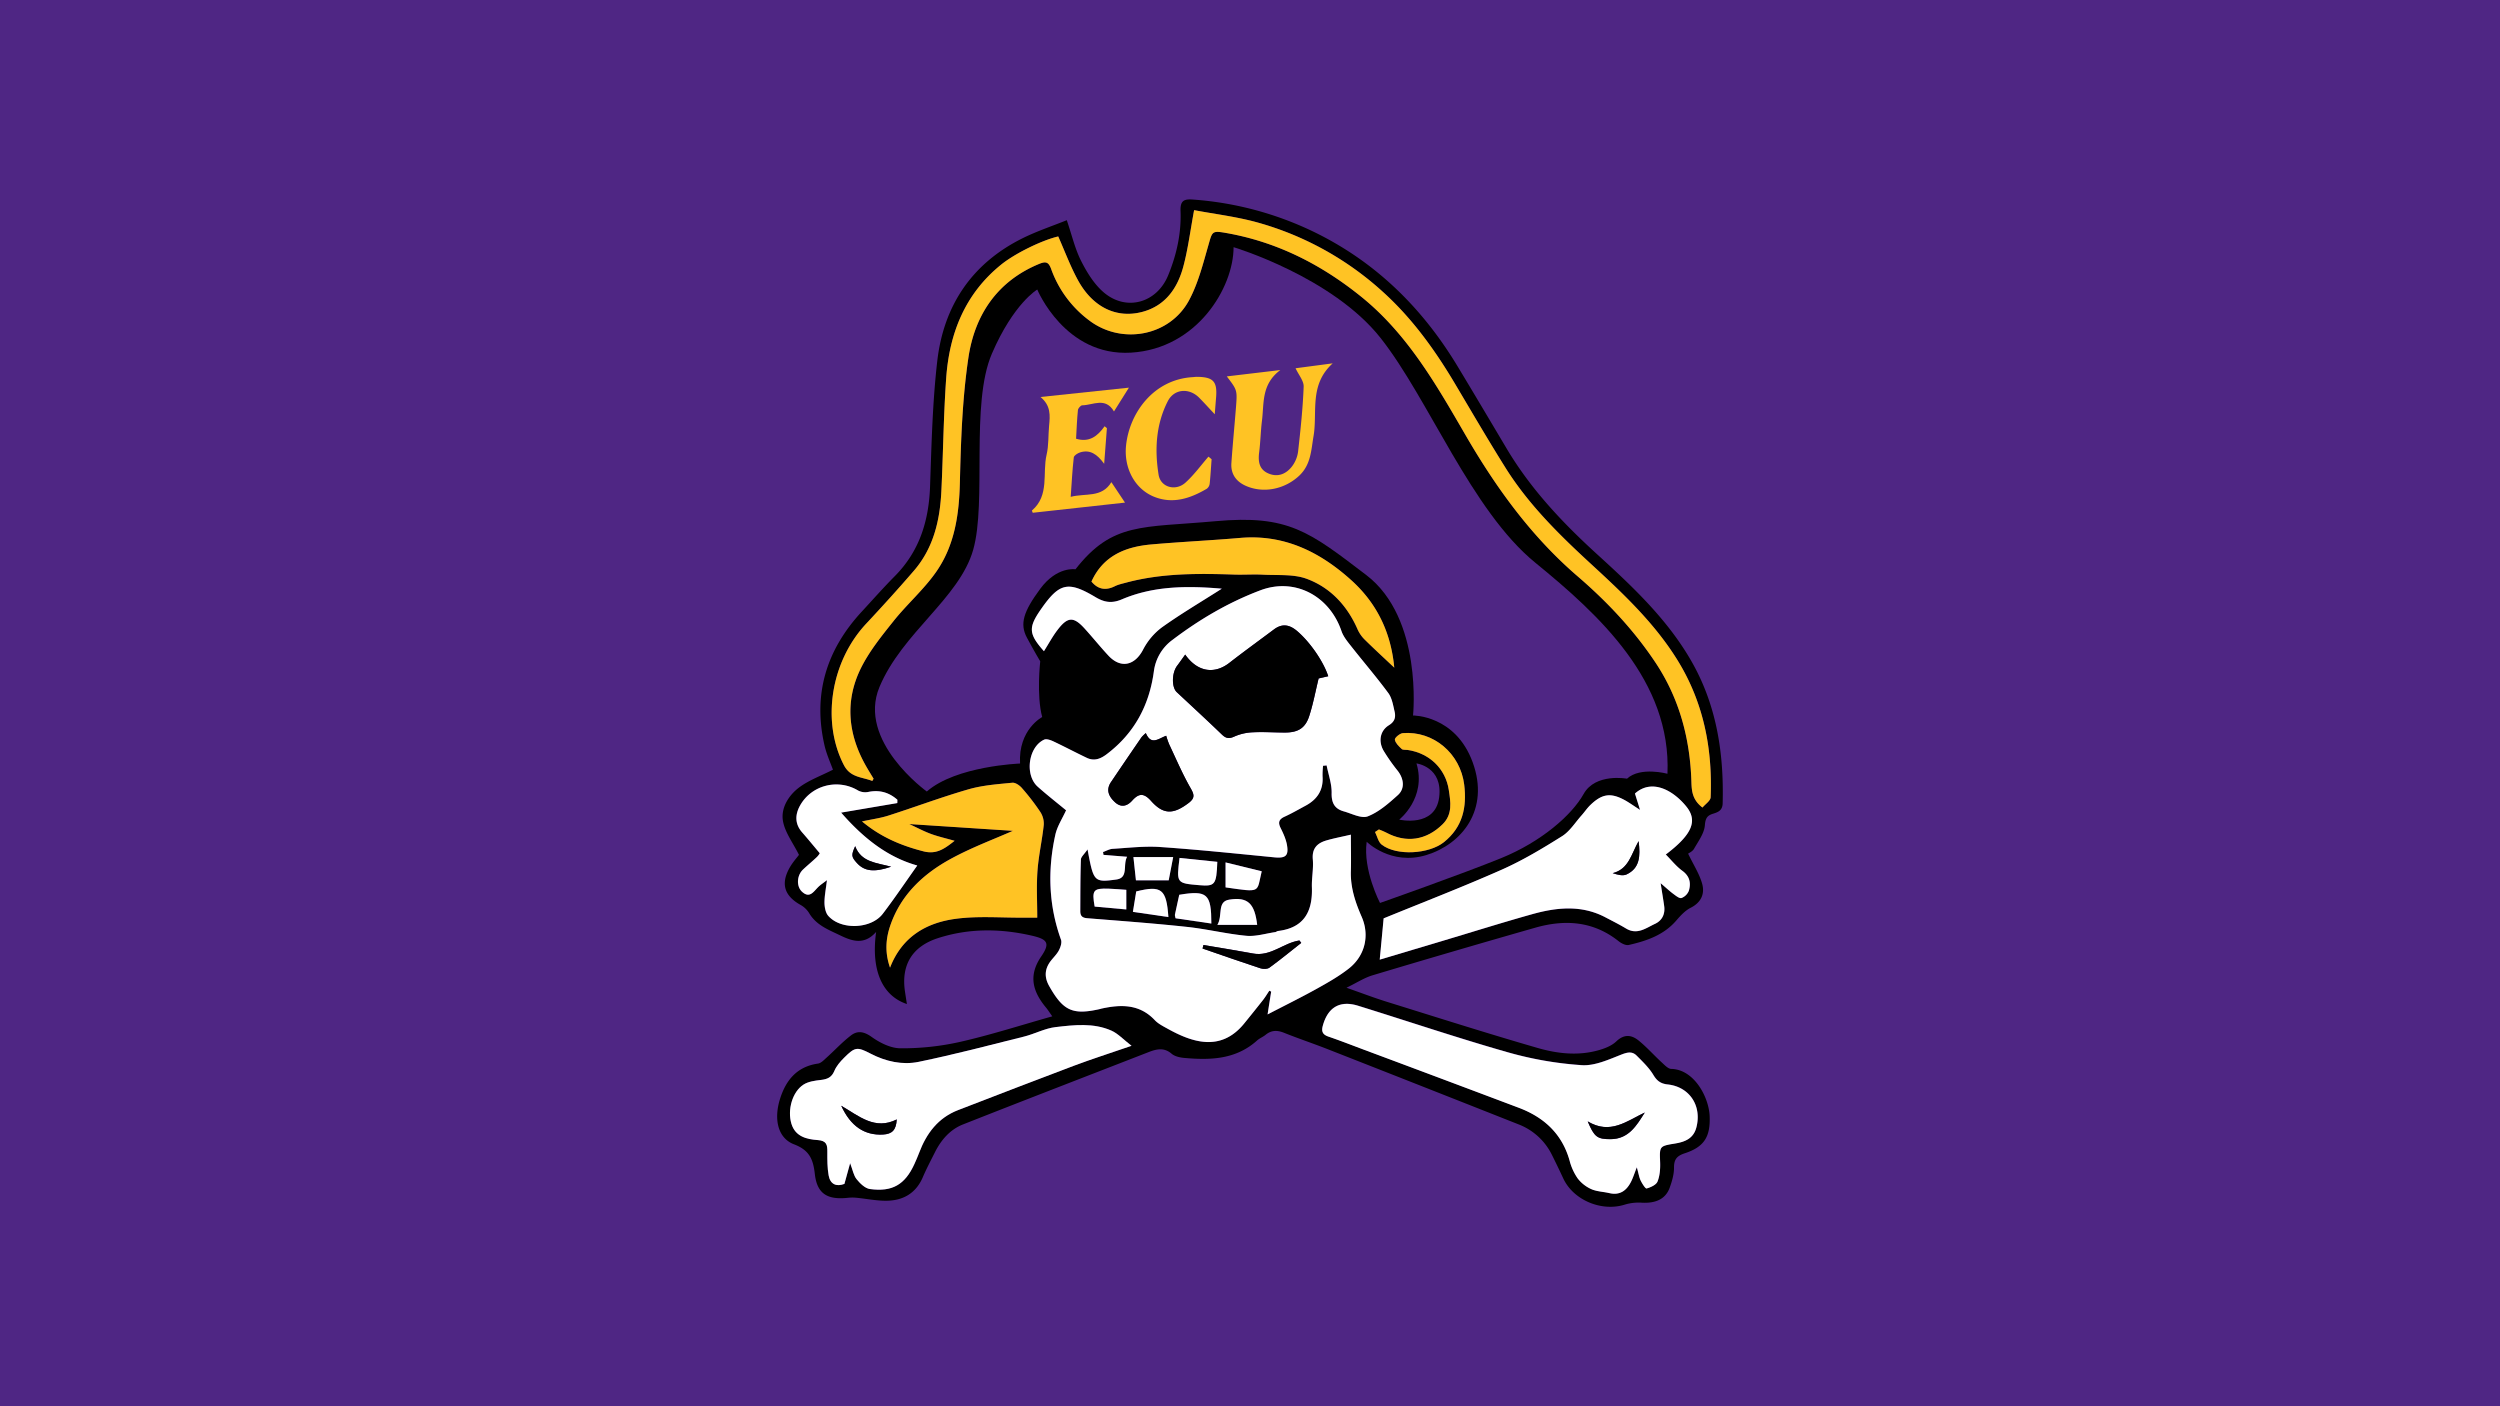 <svg xmlns="http://www.w3.org/2000/svg" viewBox="0 0 1920 1080"><defs><style>.cls-1{fill:#4f2684;}.cls-2{fill:#fff;}.cls-3{fill:#ffc324;}</style></defs><title>ECU Pirates Flag1</title><g id="Layer_2" data-name="Layer 2"><g id="ECU_Pirates_Flag" data-name="ECU Pirates Flag"><rect class="cls-1" width="1920" height="1080"/><path d="M808.15,780.55c-2.22-3.13-3.33-4.94-4.67-6.55-10.23-12.29-14-24.56-3.8-39.46,6.94-10.17,5-13.18-7.41-16-24.15-5.52-48.28-5.73-72.07,2-19.65,6.39-28.23,20.58-25.17,41,.45,3.05.94,6.1,1.47,9.56-19.08-6.39-27.66-26.15-23.63-55.37-9.36,10.53-18.83,6.87-27.92,2.49-8.75-4.21-18.09-7.74-23.49-16.89a18.27,18.27,0,0,0-6.59-6.33c-12.54-7-15.48-16.24-8.32-28.8,2.32-4.06,5.53-7.61,7.06-9.67-4.53-9.16-10.85-17.29-12.33-26.21-1.63-9.84,4.4-19.46,12.32-25.45,7.54-5.69,16.86-9,26.1-13.73C638,586.32,635,579.83,633.35,573c-9.27-39.53,1.21-73.76,28.48-103.27,8.45-9.14,16.69-18.48,25.44-27.31,18.81-19,26-42.16,27-68.36,1.14-32.29,1.85-64.72,5.55-96.77,4.92-42.73,26.76-75.29,66.07-94.58,10.8-5.29,22.3-9.13,33.41-13.6,3.94,11.62,6.3,22,11,31.3,4.43,8.78,10,17.85,17.33,24.12,17.41,14.85,40.8,8.13,49.49-13,6.51-15.84,10.21-32.41,9.53-49.48-.32-8.26,3-9.29,9.64-8.78a254.58,254.58,0,0,1,95.73,26.28c46.11,23.14,81,58,107.38,101.75,12.71,21.06,25.24,42.22,37.81,63.36,18.33,30.81,42.5,56.49,68.85,80.54,28,25.51,55.75,51.41,74.37,85.13C1318.69,543.52,1324,579.57,1323,617c-.14,5.28-3.29,6.68-7.23,7.89-4.39,1.34-6,3.23-6.42,8.8-.44,6.24-5,12.31-8.31,18.15-1.19,2.1-4,3.31-4.56,3.78,4.18,8.71,8.74,15.63,10.81,23.23s-.77,14.25-8.82,18.3c-4.23,2.13-7.79,6-11,9.72-9.68,11.29-22.85,15.73-36.57,18.87-2.32.53-5.77-1.26-7.92-3-19.48-15.42-41.25-16.75-64-10.24q-62.52,17.85-124.79,36.51c-6.42,1.92-12.26,5.78-20.09,9.58,11.43,4,21.09,7.7,30.94,10.77,38.61,12,77.15,24.29,116,35.51,14.73,4.26,30.27,6.06,45.56,2,5.22-1.36,10.94-3.48,14.7-7.06,6-5.72,11.59-5.12,17-.81,6.34,5.1,11.78,11.29,17.78,16.82,2.22,2,4.9,5,7.42,5.1,17.62.37,28.93,21.75,29.51,36.28.64,15.78-4.11,23.65-19.24,28.56-6,2-8.18,4.72-8.13,11.07,0,5.14-1.56,10.49-3.35,15.41-3.11,8.55-10.6,12-21.36,11.43a36.66,36.66,0,0,0-12.91,1.42c-17.85,5.75-39.64-3.31-47.44-20.08q-4.18-9-8.61-17.87a47.58,47.58,0,0,0-25.7-23.62q-73.33-29-146.76-57.81c-11.07-4.34-22.35-8.11-33.38-12.53-5.19-2.08-9.64-2.08-14.07,1.5-2,1.66-4.65,2.65-6.59,4.39-16.26,14.64-35.88,15.24-56,13.42-3.33-.31-7.26-1.16-9.66-3.22-5.86-5-11.55-3.63-17.64-1.26-47.52,18.49-95.1,36.81-142.53,55.53-9.92,3.91-16.78,11.79-21.56,21.31-3.21,6.39-6.56,12.72-9.37,19.28-5.07,11.85-14.49,17.59-26.68,18-8.26.3-16.6-1.54-24.91-2.31a32.08,32.08,0,0,0-6.27.13c-15.43,1.59-23.37-3.15-25.06-18.31-1.27-11.4-4.19-18.3-16-22.81-12.38-4.74-15.71-19.2-10.67-35.06,4.54-14.31,13-24.62,29.07-26.93,2.42-.35,4.68-2.84,6.72-4.67,6.27-5.63,12-11.9,18.69-17,5-3.81,9.9-3,15.75,1.14,6.35,4.55,14.7,8.76,22.19,8.78a202.57,202.57,0,0,0,45.4-4.83C760.59,794.91,783.76,787.44,808.15,780.55Zm39.32-124-.38-2.17c2.45-.85,4.86-2.3,7.35-2.45,12.16-.73,24.41-2.23,36.48-1.4,29.31,2,58.54,5.08,87.78,7.94,8.41.81,11.06-1.08,9.68-9.3-.78-4.57-2.82-9-4.92-13.26s-1.25-6.71,3.12-8.7c5.52-2.52,10.79-5.58,16.13-8.45,9-4.83,13.72-12.06,12.95-22.56a62.43,62.43,0,0,1,.4-8.06l2.74-.27c1.39,7.08,4,14.19,3.85,21.24-.16,7.71,2.38,12.14,9.41,14.07,6.18,1.7,13.58,5.7,18.49,3.75,8.52-3.37,16-10,23-16.31,5.48-5,4.6-12.43-.08-18.52a143.79,143.79,0,0,1-10.94-15.56c-4.15-7.21-2.69-15.33,4.11-19.54,4.69-2.89,5.31-6.38,4.32-10.63-1.12-4.84-2-10.27-4.79-14.08-9.06-12.29-19-23.88-28.49-35.9-2.86-3.63-6-7.44-7.48-11.71-9.23-27.06-35.86-41.26-62.32-31.28-24.5,9.23-46.74,22.34-67.47,38.06a35.46,35.46,0,0,0-14.26,24c-3.49,26.13-14.94,47.65-36.2,63.75-4.9,3.72-9.7,5.51-15.37,2.82-8.58-4.09-17-8.56-25.58-12.61-2.17-1-5.33-2.18-7.15-1.34-12.15,5.6-15.06,27.06-4.94,36.12,7.05,6.3,14.54,12.13,21.8,18.14-2.84,6.28-6.82,12.25-8.26,18.78-6,27.16-5.19,54.11,4.35,80.59.81,2.27-.36,5.75-1.61,8.16-1.55,3-4.16,5.43-6.26,8.16-4.68,6.11-5.08,12.38-1.24,19.21,10.79,19.16,18.06,22.53,39.2,17.68.25-.06.5-.19.75-.24,15-3.31,29.36-3.71,41.16,8.79,2.64,2.81,6.39,4.67,9.84,6.59,18,10,40.58,18.51,58.85-4,4.83-5.95,9.65-11.89,14.37-17.93,1.8-2.3,3.3-4.84,4.94-7.27l1.41.73c-.86,5.47-1.72,10.94-2.75,17.51,13.43-7,25.75-13,37.74-19.7,8.52-4.74,17.13-9.6,24.74-15.61,12.36-9.77,16-25.35,9.79-39.63-5-11.3-8.72-22.66-8.31-35.2.28-8.68,0-17.38,0-27.92-7,1.65-13.12,2.76-19,4.51-7,2.09-11,6.22-10.22,14.53.62,7.06-.95,14.29-.71,21.42.64,18.57-6,31.12-26,33.52-.75.09-1.43.77-2.19.88-7.4,1.07-14.94,3.5-22.18,2.81-15.24-1.45-30.25-5.18-45.48-6.82-24.73-2.67-49.55-4.48-74.34-6.48-3.93-.31-7.71-.12-7.69-5.51.07-13.26,0-26.52.47-39.76.08-2.07,2.58-4.06,5.1-7.77,4.65,24.74,4.75,25.47,22,23.14,9.81-1.32,4.88-11.28,8.39-17.48ZM669.93,599.79l1-1.76c-2-3.38-4.15-6.72-6.08-10.16-13.63-24.22-16-49.56-3.75-74.55,6.45-13.1,16-24.86,25.17-36.38,10.38-13,23.23-24.16,32.7-37.73,14.2-20.33,17.64-44,18.23-68.72.77-32,1.85-64.17,6.53-95.72,4.85-32.68,21.92-58.68,54.26-72.06,5.16-2.13,7.28-1.6,9.28,3.8a84.89,84.89,0,0,0,30,40.13c25,18.28,61.41,11.28,76-16.16,7-13,10.69-27.93,14.81-42.29,2.93-10.26,2.72-11.13,12.83-9.4,39.54,6.8,74,24.33,105,49.47,35.16,28.56,57.15,67.1,79.31,105.34,23.54,40.61,50.57,78.14,86.41,109,22.75,19.57,43.29,41.37,59.94,66.47,18.35,27.67,26.5,58.6,27.45,91.58.2,7,.85,13.76,8.5,19.54,2.17-2.63,6.16-5.19,6.27-7.91,1.5-37.59-5.55-73.25-25.67-105.61-17.69-28.45-41.9-51.21-66.25-73.58s-48-45.65-65.74-74c-13.34-21.29-26-43-38.83-64.62-15.36-25.85-32.79-50-55.22-70.31a237.68,237.68,0,0,0-96.32-53.31c-16.08-4.5-32.86-6.47-48.67-9.46-3,15.93-4.68,29.88-8.29,43.31-4.45,16.57-13.74,30.08-31.42,34.8-19.83,5.29-38-3.49-49.37-24.08-5.92-10.76-10.2-22.42-15.28-33.84-12.58,2.95-33.09,13-43.76,21.58-27.86,22.47-39.88,52.88-42.3,87.42-2,28.8-2.31,57.72-3.69,86.57-1.08,22.37-6,43.67-21.09,61.16C690,452.14,677.68,465.67,665.22,479c-27.31,29.23-34.41,75.23-17.1,108.62C653.16,597.36,662.22,596.66,669.93,599.79Zm587.15,296.67c1.29,4.57,1.73,7.49,2.94,10s3.7,6.47,4.63,6.21c3.14-.88,7.34-2.76,8.37-5.35,1.78-4.49,2.12-9.83,2-14.77-.44-12.27-.71-12.42,11.27-14.37,7.81-1.28,14.32-3.82,16.56-12.4,4.33-16.54-5.24-31.14-22-33-5.22-.56-8.2-2.63-11-7.27-3.31-5.53-8.2-10.19-12.81-14.82-3.27-3.28-6.72-2.78-11.39-1-9.93,3.86-20.7,8.93-30.79,8.27a273.86,273.86,0,0,1-56.78-9.87c-38.59-11-76.66-23.85-115-35.75-14-4.36-23.25,1.2-27.12,15.33-1.23,4.48-.09,6.81,4.28,8.34,9.23,3.2,18.35,6.73,27.5,10.16q59.34,22.23,118.67,44.5c19.37,7.3,33.26,20,39.06,40.55a43,43,0,0,0,6.19,13.66,27.16,27.16,0,0,0,10.46,8.27c4.24,1.89,9.26,2,13.89,3.07,8.12,1.9,13.22-1.94,16.67-8.72C1254.16,904.59,1255.17,901.3,1257.08,896.46ZM1259.56,622c-4.71-3-7.85-5.29-11.22-7.16-11.12-6.19-17.85-5.33-27,3.56-2.46,2.38-4.37,5.3-6.66,7.86-4.89,5.45-9,12.2-15,16-14.91,9.37-30.17,18.54-46.23,25.67-30.11,13.35-60.89,25.2-90.79,37.44q-1.5,15.63-3,31.7l49.28-14.76c22.5-6.73,44.91-13.77,67.52-20.11,18.93-5.31,38-7.36,56.42,2.31,5.37,2.82,10.81,5.54,16,8.66,8.51,5.1,15.28-.45,22.18-3.64,5.47-2.53,8-7.55,7-13.8-.75-5.06-1.57-10.1-2.71-17.42,4.36,3.72,7,6.18,9.83,8.29,1.9,1.4,4.61,3.62,6.19,3.11a9.82,9.82,0,0,0,5.67-5.64c1.74-5.92.66-11.14-5.06-15.3-4.7-3.42-8.4-8.19-12.66-12.47,20.12-15.23,24.74-25.82,15.75-36.89-10.06-12.4-26.42-21.61-39.44-9.94C1256.78,613.11,1257.93,616.78,1259.56,622ZM652.9,893.33c2,5.2,2.64,9.39,5,12.26,2.62,3.25,6.47,7,10.2,7.57,17.27,2.39,27-3.46,34.16-19.12,1.31-2.87,2.56-5.77,3.68-8.72,5.65-14.93,14.58-26.87,30-32.81,29.57-11.38,59.11-22.86,88.77-34,13.8-5.18,27.86-9.67,44.34-15.35-6.15-4.73-10.32-9.38-15.52-11.68-13.74-6.07-28.51-4.34-42.8-2.68-8.25,1-16.05,5.24-24.25,7.29-26.89,6.74-53.73,13.78-80.87,19.39-12.56,2.59-25.29-.26-37-6.32-10.31-5.35-11.92-5.18-20.31,3.19-3,2.95-5.91,6.35-7.49,10.12-2.08,5-5.39,6.34-10.26,6.91-4.59.53-9.7,1.19-13.43,3.59-8.57,5.52-12.49,19.46-9.27,30.07,3,9.91,11.75,11.92,20.15,12.52,6.92.5,7.5,3.76,7.43,9.16-.08,6-.09,12.13,1,18,1.24,6.88,6,8.85,12.12,6.5Zm30.65-150.17c9.32-24.06,28.23-34.64,50.94-37.61,16.91-2.21,34.31-.71,51.49-.84,4.12,0,8.24,0,10.66,0,0-12.36-.67-24.28.19-36.09s3.58-23.46,4.82-35.25a16.56,16.56,0,0,0-2.77-10,176,176,0,0,0-14-18.17c-1.78-2.05-5.05-4.33-7.4-4.09-11.22,1.14-22.71,1.95-33.47,5-20.76,6-41,13.6-61.63,20.21-6.11,2-12.57,2.81-20.33,4.49,14.83,12.3,30.44,18.63,47.28,23,10,2.57,16.3-2.17,23.84-8.11-6.82-2-12.72-3.27-18.35-5.35s-10.67-4.83-16.46-7.51l79.55,5.2c-14.51,6.45-31.67,12.77-47.55,21.45-21.05,11.5-38.31,27.44-46.49,51C680.23,720.91,679.47,731.48,683.55,743.16Zm387.25-230.4c-2.51-27.06-13.35-49.36-32.87-67-24.17-21.85-51.68-35.55-85.54-32.62-22.67,1.95-45.42,3-68.09,5-19.94,1.75-37.11,8.63-46.08,28.52,4.9,5.91,10.78,7.15,17.9,3.6,2.79-1.39,6-2,9-2.86,27.21-7.26,55-7,82.8-6.11,7.35.24,14.74-.32,22.07.08,11.25.62,23.33-.59,33.51,3.16,18.17,6.69,31.07,20.54,39,38.6a26,26,0,0,0,5.27,7.81C1055.1,498.15,1062.68,505.09,1070.8,512.76Zm-381.67,104,0-2.55c-6.39-5.62-13.67-7.79-22.38-6a11.81,11.81,0,0,1-7.76-1.08c-15.38-9.3-35.78-4.33-44.63,11.54-3.87,7-4.07,14.11,1.65,20.62,4.49,5.11,8.8,10.38,13.51,16a13.34,13.34,0,0,1-2.18,2.87c-3.45,3.28-7.13,6.3-10.6,9.56-4.87,4.58-5.29,12.92-.95,17,5.69,5.38,8.66.5,12.15-3.11,1.83-1.9,4.15-3.34,7.1-5.66-.82,6.86-2,12.08-1.9,17.29,0,3.44.79,7.74,2.92,10.14,9.73,11,32.84,10.18,41.85-1.6,9.2-12,17.65-24.64,26.49-37.08-23.8-6.67-42.28-22.08-58.48-40.62ZM801.75,500.12c3.68-5.84,6.67-11.43,10.46-16.41,7.75-10.17,12.33-10.29,20.8-1,6.22,6.84,12,14.09,18.32,20.84,9.4,10.05,20.11,7.6,26.49-4.53a50.22,50.22,0,0,1,14.37-17.13c14.44-10.34,29.8-19.38,46.16-29.82-27.14-2.36-52.65-2.06-76.8,8.22-7.93,3.38-13.71,2.14-20.36-1.82-21-12.47-27.63-10.88-41.74,9.4C789.64,482,790,486.8,801.75,500.12ZM995,282.82c2.37,5.09,6.4,9.68,6.23,14.11-.62,16.65-2.4,33.28-4.27,49.85a24,24,0,0,1-4.65,11.43c-4.55,5.88-11,8.62-18.28,5.39-6.92-3.05-7.9-9.08-7-16,1-8.13,1.14-16.39,2.18-24.52,1.71-13.29-.62-27.88,14.11-38.85l-41.12,4.88c8.07,10.54,8.11,10.54,7.06,23.68-1.14,14.25-2.51,28.49-3.52,42.76-.59,8.37,3.57,14.27,11,17.59,13.76,6.11,30.15,2.55,41.1-7.79,9-8.49,9.08-19.49,11-30.5,3.12-18.4-3.56-39.2,14.7-55.76Zm-128,14.9-67.9,7.19c8.06,6.58,7.39,14.27,6.62,22.11-.72,7.38-.22,15-1.89,22.14-3.36,14.37,2.39,31.21-11.24,42.88-.13.12.29.87.6,1.75L864,386l-10.48-15.76c-7.49,12.31-19.69,8.27-31.24,11.27.77-10.92,1.27-20.62,2.36-30.26.17-1.48,2.93-3.25,4.82-3.85,7.46-2.37,13,1.14,18.52,8.75.81-10.57,1.45-19,2.1-27.38l-1.76-1.47c-5.41,7.63-11.79,12.66-21.92,9.58.43-7.33.69-14.67,1.43-22,.14-1.37,2.13-3.63,3.3-3.65,8.38-.15,17.8-6.54,24.39,4.71Zm65.95,20.44c.45-5.78.74-9.4,1-13,1-12.18-2.22-15.54-14.85-15.65-1.05,0-2.11.18-3.16.24-30.33,1.79-48.75,27.95-51.18,52.79-1.68,17.16,6.77,33,21.39,39,14.46,5.94,28,1.4,40.67-6.1a5.74,5.74,0,0,0,2.2-3.92c.66-6.23,1-12.49,1.47-18.73l-2.4-2c-5.85,6.71-11.14,14-17.71,20-7.56,6.79-19,3.57-20.6-6.09-3.11-19.31-2-38.69,7.07-56.49,4.89-9.57,16.4-10.38,24.06-2.69C924.57,309.09,928,313,932.93,318.16ZM1059,637l-3,2c1.68,3.31,2.52,7.69,5.17,9.73,11.43,8.83,36.35,7.18,47.74-1.93,14.46-11.58,17.7-26.86,15.59-44.11-3-24-23.6-41.5-47.18-39.64-2.29.18-6.3,3.59-6.08,5,.41,2.63,3.06,5.12,5.24,7.18.94.88,3,.52,4.61.75,16.61,2.45,29.11,14.3,31.58,30.83,1.36,9.07,3,18.52-4.71,26.16-12.58,12.44-28,14.72-43.46,6.42C1062.75,638.41,1060.83,637.76,1059,637Zm-153.1,21.91c-2.4,19.43-2.4,19.43,15.15,20.89,12.14,1,13.17-.25,13.84-17.94Zm-3.06,46.35,27.48,4c0-22.91-3.23-25.66-24.65-22.08-1.1,5-2.25,10.08-3.31,15.22C902.21,703.1,902.58,703.9,902.83,705.24Zm-1.85-47H870.47c.66,6.11,1.27,11.73,1.93,17.86h25.14C898.6,670.56,899.68,665,901,658.25Zm64.53,52.06c-1.92-16.21-7-21.71-21.46-19.38-9.61,1.54-4.76,12.27-9.12,19.38Zm-24.28-28.8c27.83,4,23.73,4.07,27.77-12.36l-27.77-6.82ZM897.32,704.3c-1.48-21.57-5.37-24.5-24.7-19.64l-2.55,15.68Zm-56.63-8L865,698.46V683.38c-4.68-.31-9.07-.73-13.48-.87C839.6,682.12,838.47,683.53,840.69,696.25Z"/><path class="cls-2" d="M847.47,656.54,865.63,658c-3.51,6.2,1.42,16.16-8.39,17.48-17.23,2.33-17.33,1.6-22-23.14-2.52,3.71-5,5.7-5.1,7.77-.46,13.24-.4,26.5-.47,39.76,0,5.39,3.76,5.2,7.69,5.51,24.79,2,49.61,3.81,74.34,6.48,15.23,1.64,30.24,5.37,45.48,6.82,7.24.69,14.78-1.74,22.18-2.81.76-.11,1.44-.79,2.19-.88,20-2.4,26.63-15,26-33.52-.24-7.13,1.33-14.36.71-21.42-.74-8.31,3.2-12.44,10.22-14.53,5.88-1.75,12-2.86,19-4.51,0,10.54.23,19.24,0,27.92-.41,12.54,3.36,23.9,8.31,35.2,6.25,14.28,2.57,29.86-9.79,39.63-7.61,6-16.22,10.87-24.74,15.61-12,6.66-24.31,12.73-37.74,19.7,1-6.57,1.89-12,2.75-17.51l-1.41-.73c-1.64,2.43-3.14,5-4.94,7.27-4.72,6-9.54,12-14.37,17.93-18.27,22.51-40.82,14-58.85,4-3.45-1.92-7.2-3.78-9.84-6.59-11.8-12.5-26.12-12.1-41.16-8.79-.25.05-.5.18-.75.24-21.14,4.85-28.41,1.48-39.2-17.68-3.84-6.83-3.44-13.1,1.24-19.21,2.1-2.73,4.71-5.16,6.26-8.16,1.25-2.41,2.42-5.89,1.61-8.16-9.54-26.48-10.35-53.43-4.35-80.59,1.44-6.53,5.42-12.5,8.26-18.78-7.26-6-14.75-11.84-21.8-18.14-10.12-9.06-7.21-30.52,4.94-36.12,1.82-.84,5,.32,7.15,1.34,8.6,4.05,17,8.52,25.58,12.61,5.67,2.69,10.47.9,15.37-2.82,21.26-16.1,32.71-37.62,36.2-63.75a35.46,35.46,0,0,1,14.26-24c20.73-15.72,43-28.83,67.47-38.06,26.46-10,53.09,4.22,62.32,31.28,1.45,4.27,4.62,8.08,7.48,11.71,9.44,12,19.43,23.61,28.49,35.9,2.81,3.81,3.67,9.24,4.79,14.08,1,4.25.37,7.74-4.32,10.63-6.8,4.21-8.26,12.33-4.11,19.54a143.79,143.79,0,0,0,10.94,15.56c4.68,6.09,5.56,13.56.08,18.52-7,6.32-14.5,12.94-23,16.31-4.91,2-12.31-2-18.49-3.75-7-1.93-9.57-6.36-9.41-14.07.15-7.05-2.46-14.16-3.85-21.24l-2.74.27a62.43,62.43,0,0,0-.4,8.06c.77,10.5-4,17.73-12.95,22.56-5.34,2.87-10.61,5.93-16.13,8.45-4.37,2-5.29,4.34-3.12,8.7s4.14,8.69,4.92,13.26c1.38,8.22-1.27,10.11-9.68,9.3-29.24-2.86-58.47-5.92-87.78-7.94-12.07-.83-24.32.67-36.48,1.4-2.49.15-4.9,1.6-7.35,2.45Zm62.77-153.82c-2.43,3.36-4.23,6-6.16,8.52-4.19,5.5-4.4,16.53-.34,20.33,11.57,10.82,23.23,21.54,34.63,32.53,3.13,3,5.49,3.46,9.61,1.55a39.09,39.09,0,0,1,14.29-3.23c8.17-.42,16.39.18,24.58.18,10,0,15.62-3.33,18.65-12.71,3-9.18,4.74-18.75,7.2-28.82l7.39-1.71c-3.94-12.05-14.77-27.05-24.1-34.86-5.94-5-11.48-5.7-17.7-1-11.39,8.54-22.94,16.88-34.18,25.62S919.83,516.38,910.24,502.72ZM880,563a29,29,0,0,0-3.26,3.11q-11.81,17.22-23.5,34.51c-4.09,6.08-1.66,11.11,3,15.44s9.34,3.15,13.21-1.15c5.15-5.72,9-6.07,14.61.27,9.55,10.68,17.22,10.27,28.77,1.52,5.19-3.93,4.27-6.61,1.36-11.7-6.13-10.71-11-22.15-16.27-33.33a65,65,0,0,1-2.3-6.61C889.7,567.2,884.14,572.78,880,563Zm44.23,162.75c-.22.89-.45,1.78-.67,2.67,14.81,5.1,29.59,10.3,44.47,15.18,2.08.68,5.29.67,6.9-.5,8.33-6.05,16.32-12.58,24.42-19L998,722.28c-12.28,1.8-22.07,12.54-35.62,10C949.67,729.94,936.94,727.92,924.24,725.76Z"/><path class="cls-3" d="M669.93,599.79c-7.71-3.13-16.77-2.43-21.81-12.16-17.31-33.39-10.21-79.39,17.1-108.62,12.46-13.34,24.74-26.87,36.66-40.69,15.09-17.49,20-38.79,21.09-61.16,1.38-28.85,1.67-57.77,3.69-86.57,2.42-34.54,14.44-64.95,42.3-87.42,10.67-8.6,31.18-18.63,43.76-21.58,5.08,11.42,9.36,23.08,15.28,33.84,11.34,20.59,29.54,29.37,49.37,24.08,17.68-4.72,27-18.23,31.42-34.8,3.61-13.43,5.33-27.38,8.29-43.31,15.81,3,32.59,5,48.67,9.46a237.68,237.68,0,0,1,96.32,53.31c22.43,20.27,39.86,44.46,55.22,70.31,12.84,21.6,25.49,43.33,38.83,64.62,17.73,28.31,41.26,51.47,65.74,74s48.56,45.13,66.25,73.58c20.12,32.36,27.17,68,25.67,105.61-.11,2.72-4.1,5.28-6.27,7.91-7.65-5.78-8.3-12.52-8.5-19.54-1-33-9.1-63.91-27.45-91.58-16.65-25.1-37.19-46.9-59.94-66.47-35.84-30.83-62.87-68.36-86.41-109-22.16-38.24-44.15-76.78-79.31-105.34-31-25.14-65.45-42.67-105-49.47-10.11-1.73-9.9-.86-12.83,9.4-4.12,14.36-7.86,29.25-14.81,42.29-14.63,27.44-51,34.44-76,16.16a84.89,84.89,0,0,1-30-40.13c-2-5.4-4.12-5.93-9.28-3.8-32.34,13.38-49.41,39.38-54.26,72.06-4.68,31.55-5.76,63.76-6.53,95.72-.59,24.71-4,48.39-18.23,68.72-9.47,13.57-22.32,24.73-32.7,37.73-9.19,11.52-18.72,23.28-25.17,36.38-12.29,25-9.88,50.33,3.75,74.55,1.93,3.44,4,6.78,6.08,10.16Z"/><path class="cls-2" d="M1257.08,896.46c-1.91,4.84-2.92,8.13-4.45,11.14-3.45,6.78-8.55,10.62-16.67,8.72-4.63-1.08-9.65-1.18-13.89-3.07a27.16,27.16,0,0,1-10.46-8.27,43,43,0,0,1-6.19-13.66c-5.8-20.59-19.69-33.25-39.06-40.55q-59.29-22.37-118.67-44.5c-9.15-3.43-18.27-7-27.5-10.16-4.37-1.53-5.51-3.86-4.28-8.34,3.87-14.13,13.09-19.69,27.12-15.33,38.34,11.9,76.41,24.76,115,35.75a273.86,273.86,0,0,0,56.78,9.87c10.09.66,20.86-4.41,30.79-8.27,4.67-1.81,8.12-2.31,11.39,1,4.61,4.63,9.5,9.29,12.81,14.82,2.78,4.64,5.76,6.71,11,7.27,16.78,1.82,26.35,16.42,22,33-2.24,8.58-8.75,11.12-16.56,12.4-12,1.95-11.71,2.1-11.27,14.37.17,4.94-.17,10.28-2,14.77-1,2.59-5.23,4.47-8.37,5.35-.93.26-3.48-3.81-4.63-6.21S1258.37,901,1257.08,896.46Zm6.12-42.05c-13.89,6.54-26.51,17.25-43.85,6.8,5.09,12,7.31,13.69,17.5,13.66C1250.83,874.82,1256.9,864.43,1263.2,854.41Z"/><path class="cls-2" d="M1259.56,622c-1.63-5.23-2.78-8.9-3.91-12.57,13-11.67,29.37-2.46,39.43,9.94,9,11.07,4.37,21.66-15.75,36.89,4.26,4.28,8,9.05,12.66,12.47,5.72,4.16,6.8,9.38,5.06,15.3a9.82,9.82,0,0,1-5.67,5.64c-1.58.51-4.29-1.71-6.19-3.11-2.86-2.11-5.47-4.57-9.83-8.29,1.14,7.32,2,12.36,2.71,17.42.92,6.25-1.57,11.27-7,13.8-6.9,3.19-13.67,8.74-22.18,3.64-5.2-3.12-10.64-5.84-16-8.66-18.43-9.67-37.49-7.62-56.42-2.31-22.61,6.34-45,13.38-67.52,20.11L1059.62,737q1.55-16.06,3-31.7c29.9-12.24,60.68-24.09,90.79-37.44,16.06-7.13,31.32-16.3,46.23-25.67,6-3.76,10.08-10.51,15-16,2.29-2.56,4.2-5.48,6.66-7.86,9.18-8.89,15.91-9.75,27-3.56C1251.71,616.72,1254.85,619,1259.56,622Zm-1.1,24c-5.73,10-7.47,21.42-19.91,24.61,3.65,1.16,7.7,2.3,10.6,1C1259.35,666.83,1259.9,657.61,1258.46,646Z"/><path class="cls-2" d="M652.9,893.33l-4.39,15.9c-6.15,2.35-10.88.38-12.12-6.5-1.06-5.88-1-12-1-18,.07-5.4-.51-8.66-7.43-9.16-8.4-.6-17.14-2.61-20.15-12.52-3.22-10.61.7-24.55,9.27-30.07,3.73-2.4,8.84-3.06,13.43-3.59,4.87-.57,8.18-1.93,10.26-6.91,1.58-3.77,4.53-7.17,7.49-10.12,8.39-8.37,10-8.54,20.31-3.19,11.69,6.06,24.42,8.91,37,6.32,27.14-5.61,54-12.65,80.87-19.39,8.2-2.05,16-6.34,24.25-7.29,14.29-1.66,29.06-3.39,42.8,2.68,5.2,2.3,9.37,6.95,15.52,11.68-16.48,5.68-30.54,10.17-44.34,15.35-29.66,11.14-59.2,22.62-88.77,34-15.44,5.94-24.37,17.88-30,32.81-1.12,2.95-2.37,5.85-3.68,8.72-7.16,15.66-16.89,21.51-34.16,19.12-3.73-.52-7.58-4.32-10.2-7.57C655.54,902.72,654.89,898.53,652.9,893.33Zm-6.83-44.13c7.17,15.71,17.82,22.86,32,22.13,7.21-.37,10.17-3.51,10.65-11.62C671.93,868.21,659.7,857.14,646.07,849.2Z"/><path class="cls-1" d="M711.79,607.88S658,569.25,675.44,527.59s61.35-68.16,71.95-105.28-2.27-112.09,14.39-150.72,34.84-49.23,34.84-49.23,21.21,51.5,72,48.47,78.77-50,78.77-81c0,0,75.74,22.72,112.85,69.68S1129.88,392,1179.11,432.16s104.53,90.89,101.5,162.09c0,0-20.83-5.69-31.06,3.78,0,0-24.23-4.54-33.32,11.74S1183.66,646.51,1153,659s-93.16,34.47-93.16,34.47-13.25-25.38-10.22-47c0,0,18.55,18.55,45.82,10.22s48.85-34.84,35.6-71.19-45.82-36-45.82-36,7.76-74.61-36-107.93-59.65-46.39-115.88-41.28-79,.57-107.37,36.92c0,0-14.2-2.46-27.07,15S783,479.12,788.67,489.72,798.9,507.9,798.9,507.9s-3,26.13,1.51,42.79c0,0-18.46,9.57-17,35.7C783.37,586.39,734.23,588.19,711.79,607.88Z"/><path class="cls-1" d="M1087.85,586.29s20.45,2.65,17.42,26.13-30.68,17.05-30.68,17.05S1095.8,612.8,1087.85,586.29Z"/><path class="cls-3" d="M683.55,743.16c-4.08-11.68-3.32-22.25.28-32.62,8.18-23.61,25.44-39.55,46.49-51,15.88-8.68,33-15,47.55-21.45l-79.55-5.2c5.79,2.68,11,5.48,16.46,7.51s11.53,3.4,18.35,5.35c-7.54,5.94-13.84,10.68-23.84,8.11-16.84-4.33-32.45-10.66-47.28-23,7.76-1.68,14.22-2.53,20.33-4.49,20.59-6.61,40.87-14.22,61.63-20.21,10.76-3.1,22.25-3.91,33.47-5,2.35-.24,5.62,2,7.4,4.09a176,176,0,0,1,14,18.17,16.56,16.56,0,0,1,2.77,10c-1.24,11.79-3.95,23.45-4.82,35.25s-.19,23.73-.19,36.09c-2.42,0-6.54,0-10.66,0-17.18.13-34.58-1.37-51.49.84C711.78,708.52,692.87,719.1,683.55,743.16Z"/><path class="cls-3" d="M1070.8,512.76c-8.12-7.67-15.7-14.61-23-21.84a26,26,0,0,1-5.27-7.81c-7.94-18.06-20.84-31.91-39-38.6-10.18-3.75-22.26-2.54-33.51-3.16-7.33-.4-14.72.16-22.07-.08-27.82-.92-55.59-1.15-82.8,6.11-3,.82-6.24,1.47-9,2.86-7.12,3.55-13,2.31-17.9-3.6,9-19.89,26.14-26.77,46.08-28.52,22.67-2,45.42-3.05,68.09-5,33.86-2.93,61.37,10.77,85.54,32.62C1057.45,463.4,1068.29,485.7,1070.8,512.76Z"/><path class="cls-2" d="M689.13,616.76,646,624.09c16.2,18.54,34.68,33.95,58.48,40.62-8.84,12.44-17.29,25-26.49,37.08-9,11.78-32.12,12.62-41.85,1.6-2.13-2.4-2.88-6.7-2.92-10.14,0-5.21,1.08-10.43,1.9-17.29-3,2.32-5.27,3.76-7.1,5.66-3.49,3.61-6.46,8.49-12.15,3.11-4.34-4.12-3.92-12.46.95-17,3.47-3.26,7.15-6.28,10.6-9.56a13.34,13.34,0,0,0,2.18-2.87c-4.71-5.59-9-10.86-13.51-16-5.72-6.51-5.52-13.66-1.65-20.62,8.85-15.87,29.25-20.84,44.63-11.54a11.81,11.81,0,0,0,7.76,1.08c8.71-1.79,16,.38,22.38,6Zm-32.35,33.1c-3.1,6.9-3,8.16,1.3,12.9,5.75,6.37,13.26,7.38,26.3,2.86C673.12,662.6,661.36,662.19,656.78,649.86Z"/><path class="cls-2" d="M801.75,500.12c-11.8-13.32-12.11-18.1-2.3-32.21,14.11-20.28,20.77-21.87,41.74-9.4,6.65,4,12.43,5.2,20.36,1.82,24.15-10.28,49.66-10.58,76.8-8.22-16.36,10.44-31.72,19.48-46.16,29.82a50.22,50.22,0,0,0-14.37,17.13c-6.38,12.13-17.09,14.58-26.49,4.53-6.31-6.75-12.1-14-18.32-20.84-8.47-9.33-13-9.21-20.8,1C808.42,488.69,805.43,494.28,801.75,500.12Z"/><path class="cls-3" d="M995,282.82l28.52-3.77c-18.26,16.56-11.58,37.36-14.7,55.76-1.88,11-2,22-11,30.5-11,10.34-27.34,13.9-41.1,7.79-7.47-3.32-11.63-9.22-11-17.59,1-14.27,2.38-28.51,3.52-42.76,1-13.14,1-13.14-7.06-23.68l41.12-4.88c-14.73,11-12.4,25.56-14.11,38.85-1,8.13-1.14,16.39-2.18,24.52-.88,7,.1,13,7,16,7.31,3.23,13.73.49,18.28-5.39a24,24,0,0,0,4.65-11.43c1.87-16.57,3.65-33.2,4.27-49.85C1001.36,292.5,997.33,287.91,995,282.82Z"/><path class="cls-3" d="M867,297.72,855.54,316c-6.59-11.25-16-4.86-24.39-4.71-1.17,0-3.16,2.28-3.3,3.65-.74,7.29-1,14.63-1.43,22,10.13,3.08,16.51-1.95,21.92-9.58l1.76,1.47c-.65,8.4-1.29,16.81-2.1,27.38-5.5-7.61-11.06-11.12-18.52-8.75-1.89.6-4.65,2.37-4.82,3.85-1.09,9.64-1.59,19.34-2.36,30.26,11.55-3,23.75,1,31.24-11.27L864,386l-70.85,7.81c-.31-.88-.73-1.63-.6-1.75,13.63-11.67,7.88-28.51,11.24-42.88C805.48,342,805,334.4,805.7,327c.77-7.84,1.44-15.53-6.62-22.11Z"/><path class="cls-3" d="M932.93,318.16c-4.9-5.21-8.36-9.07-12-12.74-7.66-7.69-19.17-6.88-24.06,2.69-9.11,17.8-10.18,37.18-7.07,56.49,1.55,9.66,13,12.88,20.6,6.09,6.57-5.92,11.86-13.25,17.71-20l2.4,2c-.46,6.24-.81,12.5-1.47,18.73a5.74,5.74,0,0,1-2.2,3.92c-12.71,7.5-26.21,12-40.67,6.1-14.62-6-23.07-21.84-21.39-39,2.43-24.84,20.85-51,51.18-52.79,1-.06,2.11-.24,3.16-.24,12.63.11,15.81,3.47,14.85,15.65C933.67,308.76,933.38,312.38,932.93,318.16Z"/><path class="cls-3" d="M1059,637c1.84.78,3.76,1.43,5.52,2.38,15.51,8.3,30.88,6,43.46-6.42,7.72-7.64,6.07-17.09,4.71-26.16-2.47-16.53-15-28.38-31.58-30.83-1.57-.23-3.67.13-4.61-.75-2.18-2.06-4.83-4.55-5.24-7.18-.22-1.38,3.79-4.79,6.08-5,23.58-1.86,44.22,15.62,47.18,39.64,2.11,17.25-1.13,32.53-15.59,44.11-11.39,9.11-36.31,10.76-47.74,1.93-2.65-2-3.49-6.42-5.17-9.73Z"/><path class="cls-2" d="M905.89,658.89l29,3c-.67,17.69-1.7,18.94-13.84,17.94C903.49,678.32,903.49,678.32,905.89,658.89Z"/><path class="cls-2" d="M902.83,705.24c-.25-1.34-.62-2.14-.48-2.82,1.06-5.14,2.21-10.25,3.31-15.22,21.42-3.58,24.67-.83,24.65,22.08Z"/><path class="cls-2" d="M901,658.25c-1.3,6.74-2.38,12.31-3.44,17.86H872.4c-.66-6.13-1.27-11.75-1.93-17.86Z"/><path class="cls-2" d="M965.51,710.31H934.93c4.36-7.11-.49-17.84,9.12-19.38C958.54,688.6,963.59,694.1,965.51,710.31Z"/><path class="cls-2" d="M941.23,681.51V662.33L969,669.15C965,685.58,969.06,685.5,941.23,681.51Z"/><path class="cls-2" d="M897.32,704.3l-27.25-4,2.55-15.68C892,679.8,895.84,682.73,897.32,704.3Z"/><path class="cls-2" d="M840.69,696.25c-2.22-12.72-1.09-14.13,10.84-13.74,4.41.14,8.8.56,13.48.87v15.08Z"/><path d="M910.24,502.72c9.59,13.66,22.64,15.11,33.87,6.37S966.9,492,978.29,483.47c6.22-4.67,11.76-3.94,17.7,1,9.33,7.81,20.16,22.81,24.1,34.86l-7.39,1.71c-2.46,10.07-4.23,19.64-7.2,28.82-3,9.38-8.63,12.72-18.65,12.71-8.19,0-16.41-.6-24.58-.18A39.09,39.09,0,0,0,948,565.65c-4.12,1.91-6.48,1.47-9.61-1.55-11.4-11-23.06-21.71-34.63-32.53-4.06-3.8-3.85-14.83.34-20.33C906,508.7,907.81,506.08,910.24,502.72Z"/><path d="M880,563c4.13,9.77,9.69,4.19,15.65,2.06a65,65,0,0,0,2.3,6.61c5.29,11.18,10.14,22.62,16.27,33.33,2.91,5.09,3.83,7.77-1.36,11.7-11.55,8.75-19.22,9.16-28.77-1.52-5.66-6.34-9.46-6-14.61-.27-3.87,4.3-8.51,5.49-13.21,1.15s-7.12-9.36-3-15.44q11.65-17.31,23.5-34.51A29,29,0,0,1,880,563Z"/><path d="M924.24,725.76c12.7,2.16,25.43,4.18,38.09,6.54,13.55,2.52,23.34-8.22,35.62-10l1.41,1.88c-8.1,6.37-16.09,12.9-24.42,19-1.61,1.17-4.82,1.18-6.9.5-14.88-4.88-29.66-10.08-44.47-15.18C923.79,727.54,924,726.65,924.24,725.76Z"/><path d="M1263.2,854.41c-6.3,10-12.37,20.41-26.35,20.46-10.19,0-12.41-1.66-17.5-13.66C1236.69,871.66,1249.31,861,1263.2,854.41Z"/><path d="M1258.46,646c1.44,11.6.89,20.82-9.31,25.56-2.9,1.35-7,.21-10.6-1C1251,667.43,1252.73,656,1258.46,646Z"/><path d="M646.07,849.2c13.63,7.94,25.86,19,42.63,10.51-.48,8.11-3.44,11.25-10.65,11.62C663.89,872.06,653.24,864.91,646.07,849.2Z"/><path d="M656.78,649.86c4.58,12.33,16.34,12.74,27.6,15.76-13,4.52-20.55,3.51-26.3-2.86C653.82,658,653.68,656.76,656.78,649.86Z"/></g></g></svg>